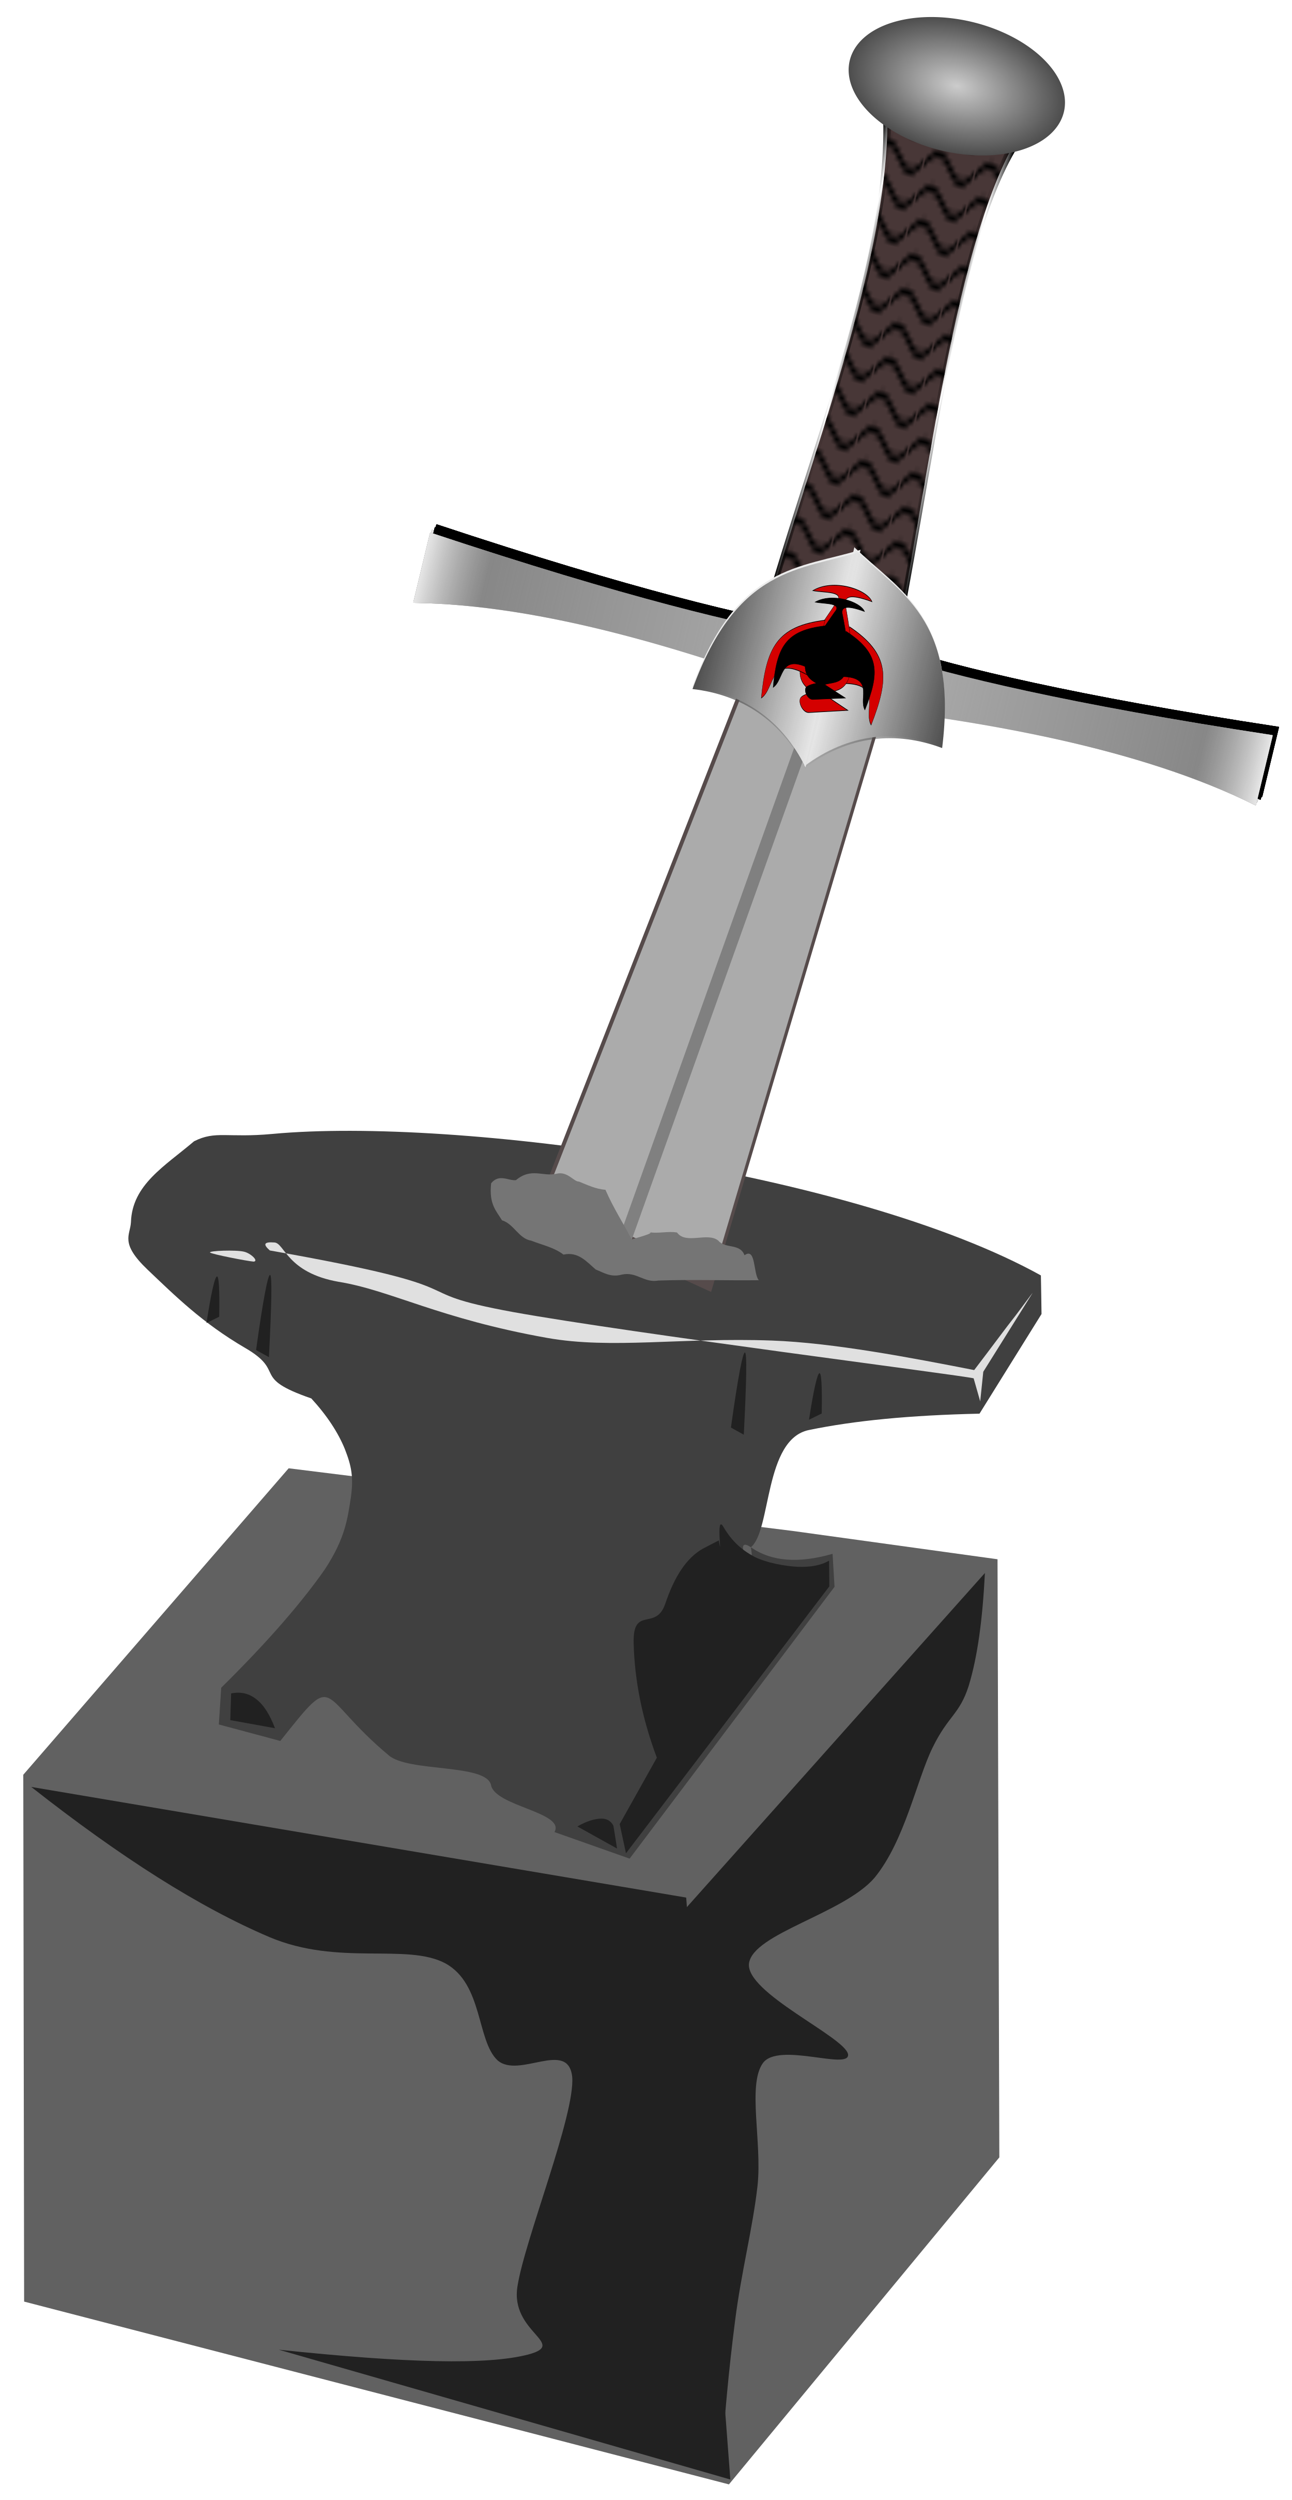 <?xml version="1.0" encoding="UTF-8" standalone="no"?>
<!-- Generator: Adobe Illustrator 10.0, SVG Export Plug-In . SVG Version: 3.0.0 Build 77)  -->

<svg
   xmlns:i="http://ns.adobe.com/AdobeIllustrator/10.0/"
   xmlns:dc="http://purl.org/dc/elements/1.1/"
   xmlns:cc="http://creativecommons.org/ns#"
   xmlns:rdf="http://www.w3.org/1999/02/22-rdf-syntax-ns#"
   xmlns:svg="http://www.w3.org/2000/svg"
   xmlns="http://www.w3.org/2000/svg"
   xmlns:xlink="http://www.w3.org/1999/xlink"
   xmlns:sodipodi="http://sodipodi.sourceforge.net/DTD/sodipodi-0.dtd"
   xmlns:inkscape="http://www.inkscape.org/namespaces/inkscape"
   i:rulerOrigin="0 0"
   i:viewOrigin="157 740"
   space="preserve"
   i:pageBounds="0 792 612 0"
   viewBox="0 0 333 644"
   enable-background="new 0 0 296.82 689.112"
   overflow="visible"
   version="1.1"
   id="svg4718"
   sodipodi:docname="swordinthestone-j4p4n.svg"
   width="333"
   height="644"
   style="overflow:visible"
   inkscape:version="0.92.1 r15371">
  <title
     id="title5251">sword in the stone</title>
  <defs
     id="defs4722">
    <inkscape:path-effect
       fuse_tolerance="0"
       vertical_pattern="false"
       prop_units="false"
       tang_offset="0"
       normal_offset="0"
       spacing="0"
       scale_y_rel="false"
       prop_scale="1"
       copytype="single_stretched"
       pattern="M 0,5 C 0,2.24 2.24,0 5,0 7.76,0 10,2.24 10,5 10,7.76 7.76,10 5,10 2.24,10 0,7.76 0,5 Z"
       is_visible="true"
       id="path-effect5509"
       effect="skeletal" />
    <linearGradient
       inkscape:collect="always"
       id="linearGradient4907">
      <stop
         style="stop-color:#000000;stop-opacity:0"
         offset="0"
         id="stop4909" />
      <stop
         style="stop-color:#ffffff;stop-opacity:1"
         offset="1"
         id="stop4911" />
    </linearGradient>
    <linearGradient
       inkscape:collect="always"
       id="linearGradient4847">
      <stop
         style="stop-color:#ececec;stop-opacity:1"
         offset="0"
         id="stop4849" />
      <stop
         style="stop-color:#4d4d4d;stop-opacity:0;"
         offset="1"
         id="stop4851" />
    </linearGradient>
    <linearGradient
       id="linearGradient4761"
       inkscape:collect="always">
      <stop
         id="stop4763"
         offset="0"
         style="stop-color:#e6e6e6;stop-opacity:1" />
      <stop
         id="stop4765"
         offset="1"
         style="stop-color:#b3b3b3;stop-opacity:1" />
    </linearGradient>
    <inkscape:path-effect
       fuse_tolerance="0"
       vertical_pattern="false"
       prop_units="false"
       tang_offset="0"
       normal_offset="0"
       spacing="0"
       scale_y_rel="false"
       prop_scale="1"
       copytype="single_stretched"
       pattern="m 677.931,90.852 c 0,-2.76 2.24,-5 5,-5 2.76,0 5,2.24 5,5 0,2.76 -2.24,5 -5,5 -2.76,0 -5,-2.24 -5,-5 z"
       is_visible="true"
       id="path-effect7298"
       effect="skeletal" />
    <inkscape:path-effect
       fuse_tolerance="0"
       vertical_pattern="false"
       prop_units="false"
       tang_offset="0"
       normal_offset="0"
       spacing="0"
       scale_y_rel="false"
       prop_scale="1"
       copytype="single_stretched"
       pattern="m 677.931,90.852 c 0,-2.76 2.24,-5 5,-5 2.76,0 5,2.24 5,5 0,2.76 -2.24,5 -5,5 -2.76,0 -5,-2.24 -5,-5 z"
       is_visible="true"
       id="path-effect7294"
       effect="skeletal" />
    <linearGradient
       id="linearGradient6378"
       inkscape:collect="always">
      <stop
         id="stop6380"
         offset="0"
         style="stop-color:#cccccc;stop-opacity:1" />
      <stop
         id="stop6382"
         offset="1"
         style="stop-color:#4d4d4d;stop-opacity:1" />
    </linearGradient>
    <pattern
       patternTransform="translate(-665.377,-55.46)"
       id="pattern6317"
       xlink:href="#Wavy"
       inkscape:collect="always" />
    <pattern
       inkscape:collect="always"
       patternUnits="userSpaceOnUse"
       width="30.066"
       height="5.181"
       id="Wavy"
       inkscape:stockid="Wavy"
       inkscape:isstock="true">
      <path
         style="fill:black;stroke:none;"
         d="M 7.597,0.061 C 5.079,-0.187 2.656,0.302 -0.01,1.788 L -0.01,3.061 C 2.773,1.431 5.173,1.052 7.472,1.280 C 9.770,1.508 11.969,2.361 14.253,3.218 C 18.820,4.931 23.804,6.676 30.066,3.061 L 30.062,1.788 C 23.622,5.497 19.246,3.770 14.691,2.061 C 12.413,1.207 10.115,0.311 7.597,0.061 z "
         id="path6194" />
    </pattern>
    <pattern
       patternTransform="matrix(7.971,0,0,12.895,-502.824,-196.088)"
       id="pattern6283"
       xlink:href="#Strips1_1"
       inkscape:collect="always" />
    <pattern
       inkscape:collect="always"
       patternUnits="userSpaceOnUse"
       width="2"
       height="1"
       patternTransform="translate(0,0) scale(10,10)"
       id="Strips1_1"
       inkscape:stockid="Stripes 1:1">
      <rect
         style="fill:black;stroke:none"
         x="0"
         y="-0.5"
         width="1"
         height="2"
         id="rect5566" />
    </pattern>
    <linearGradient
       id="linearGradient4768"
       inkscape:collect="always">
      <stop
         id="stop4770"
         offset="0"
         style="stop-color:#4d4d4d;stop-opacity:1;" />
      <stop
         id="stop4772"
         offset="1"
         style="stop-color:#4d4d4d;stop-opacity:0;" />
    </linearGradient>
    <linearGradient
       id="linearGradient4368"
       inkscape:collect="always">
      <stop
         id="stop4370"
         offset="0"
         style="stop-color:#e6e6e6;stop-opacity:1" />
      <stop
         id="stop4372"
         offset="1"
         style="stop-color:#cccccc;stop-opacity:0;" />
    </linearGradient>
    <linearGradient
       id="linearGradient4336"
       inkscape:collect="always">
      <stop
         id="stop4338"
         offset="0"
         style="stop-color:#808080;stop-opacity:1;" />
      <stop
         id="stop4340"
         offset="1"
         style="stop-color:#808080;stop-opacity:0;" />
    </linearGradient>
    <linearGradient
       gradientTransform="translate(-202.934,-10.897)"
       gradientUnits="userSpaceOnUse"
       y2="406.209"
       x2="87.448"
       y1="406.209"
       x1="-99.769"
       id="linearGradient4342"
       xlink:href="#linearGradient4336"
       inkscape:collect="always" />
    <linearGradient
       gradientTransform="translate(-256.567,-19.048)"
       gradientUnits="userSpaceOnUse"
       y2="414.36"
       x2="-18.445"
       y1="414.36"
       x1="-46.135"
       id="linearGradient4374"
       xlink:href="#linearGradient4368"
       inkscape:collect="always" />
    <linearGradient
       gradientTransform="translate(10.852,-3.736)"
       gradientUnits="userSpaceOnUse"
       y2="364.665"
       x2="56.541"
       y1="364.665"
       x1="0.259"
       id="linearGradient4774"
       xlink:href="#linearGradient4768"
       inkscape:collect="always" />
    <linearGradient
       gradientUnits="userSpaceOnUse"
       y2="364.665"
       x2="56.541"
       y1="364.665"
       x1="0.259"
       id="linearGradient4774-3"
       xlink:href="#linearGradient4768"
       inkscape:collect="always"
       gradientTransform="matrix(-1,0,0,1,120.366,-3.856)" />
    <radialGradient
       gradientUnits="userSpaceOnUse"
       gradientTransform="matrix(0.79,0,0,0.136,374.609,445.855)"
       r="46.343"
       fy="254.734"
       fx="74.248"
       cy="254.734"
       cx="74.248"
       id="radialGradient6384"
       xlink:href="#linearGradient6378"
       inkscape:collect="always" />
    <linearGradient
       gradientTransform="matrix(-0.259,0,0,1,-193.436,-39.396)"
       gradientUnits="userSpaceOnUse"
       y2="131.413"
       x2="-242.279"
       y1="132.183"
       x1="638.51"
       id="linearGradient4845-2-4-6"
       xlink:href="#linearGradient4907"
       inkscape:collect="always" />
    <linearGradient
       gradientTransform="matrix(-0.259,0,0,1,-193.436,-39.396)"
       gradientUnits="userSpaceOnUse"
       y2="85.606"
       x2="118.427"
       y1="85.606"
       x1="-120.174"
       id="linearGradient4845-0"
       xlink:href="#linearGradient4847"
       inkscape:collect="always" />
    <linearGradient
       gradientTransform="matrix(-0.259,0,0,1,-258.045,-138.372)"
       gradientUnits="userSpaceOnUse"
       y2="184.65"
       x2="-131.008"
       y1="184.65"
       x1="-369.609"
       id="linearGradient4767-3"
       xlink:href="#linearGradient4761"
       inkscape:collect="always" />
    <filter
       id="filter4990"
       style="color-interpolation-filters:sRGB"
       inkscape:menu-tooltip="Overlays two copies with different blur amounts and modifiable blend and composite"
       inkscape:menu="Blurs"
       inkscape:label="Blur Double">
      <feGaussianBlur
         id="feGaussianBlur4992"
         result="fbSourceGraphic"
         stdDeviation="5" />
      <feGaussianBlur
         id="feGaussianBlur4994"
         result="result1"
         in="SourceGraphic"
         stdDeviation="0.01" />
      <feComposite
         id="feComposite4996"
         result="result2"
         k3="0.5"
         k2="0.5"
         in="fbSourceGraphic"
         operator="arithmetic"
         in2="result1"
         k1="0"
         k4="0" />
      <feBlend
         id="feBlend4998"
         result="result3"
         mode="normal"
         in2="fbSourceGraphic" />
    </filter>
    <linearGradient
       inkscape:collect="always"
       xlink:href="#linearGradient4336"
       id="linearGradient4991"
       gradientUnits="userSpaceOnUse"
       gradientTransform="translate(-202.934,-10.897)"
       x1="-99.769"
       y1="406.209"
       x2="87.448"
       y2="406.209" />
    <linearGradient
       inkscape:collect="always"
       xlink:href="#linearGradient4368"
       id="linearGradient4993"
       gradientUnits="userSpaceOnUse"
       gradientTransform="translate(-256.567,-19.048)"
       x1="-46.135"
       y1="414.36"
       x2="-18.445"
       y2="414.36" />
    <linearGradient
       inkscape:collect="always"
       xlink:href="#linearGradient4336"
       id="linearGradient4995"
       gradientUnits="userSpaceOnUse"
       gradientTransform="translate(-202.934,-10.897)"
       x1="-99.769"
       y1="406.209"
       x2="87.448"
       y2="406.209" />
    <linearGradient
       inkscape:collect="always"
       xlink:href="#linearGradient4368"
       id="linearGradient4997"
       gradientUnits="userSpaceOnUse"
       gradientTransform="translate(-256.567,-19.048)"
       x1="-46.135"
       y1="414.36"
       x2="-18.445"
       y2="414.36" />
    <linearGradient
       inkscape:collect="always"
       xlink:href="#linearGradient4336"
       id="linearGradient4999"
       gradientUnits="userSpaceOnUse"
       gradientTransform="translate(-202.934,-10.897)"
       x1="-99.769"
       y1="406.209"
       x2="87.448"
       y2="406.209" />
    <linearGradient
       inkscape:collect="always"
       xlink:href="#linearGradient4368"
       id="linearGradient5001"
       gradientUnits="userSpaceOnUse"
       gradientTransform="translate(-256.567,-19.048)"
       x1="-46.135"
       y1="414.36"
       x2="-18.445"
       y2="414.36" />
  </defs>
  <sodipodi:namedview
     pagecolor="#ffffff"
     bordercolor="#666666"
     borderopacity="1"
     objecttolerance="10"
     gridtolerance="10"
     guidetolerance="10"
     inkscape:pageopacity="0"
     inkscape:pageshadow="2"
     inkscape:window-width="1366"
     inkscape:window-height="706"
     id="namedview4720"
     showgrid="false"
     inkscape:snap-global="false"
     showguides="true"
     inkscape:guide-bbox="true"
     fit-margin-top="0"
     fit-margin-left="0"
     fit-margin-right="0"
     fit-margin-bottom="0"
     inkscape:zoom="0.47376154"
     inkscape:cx="109.65596"
     inkscape:cy="243.67881"
     inkscape:window-x="-8"
     inkscape:window-y="-8"
     inkscape:window-maximized="1"
     inkscape:current-layer="svg4718" />
  <g
     id="g5249"
     transform="translate(-2.421,-49.108)">
    <g
       i:dimmedPercent="50"
       i:rgbTrio="#4F008000FFFF"
       i:layer="yes"
       id="Layer_1">
      <g
         id="g4713"
         style="clip-rule:evenodd;fill-rule:evenodd">
        <path
           id="path4603"
           i:knockout="Off"
           d="m 206.64,443.48 52.883,7.308 0.469,154.08 -69.695,84.24 -181.66,-47.09 -0.216,-135.72 68.4,-78.947 129.82,16.13 z"
           inkscape:connector-curvature="0"
           style="fill:#616161" />
        <path
           id="path4605"
           i:knockout="Off"
           d="m 256.28,454.32 -78.012,87.408 9.9,144.86 c 0.9,-14.147 2.088,-27.071 3.709,-39.6 1.584,-12.564 4.535,-23.724 5.795,-34.848 1.188,-11.232 -2.627,-25.813 1.332,-31.5 3.924,-5.652 22.465,1.907 21.996,-2.305 -0.684,-4.464 -26.641,-15.912 -25.523,-23.508 1.188,-7.668 24.264,-12.708 32.291,-21.924 7.848,-9.504 10.908,-25.236 15.012,-33.588 4.068,-8.316 6.949,-8.496 9.324,-15.948 2.3,-7.59 3.56,-17.13 4.17,-29.05 z"
           inkscape:connector-curvature="0"
           style="fill:#212121" />
        <path
           id="path4607"
           i:knockout="Off"
           d="m 179.28,537.95 11.377,149.9 -116.39,-33.44 c 32.868,3.456 53.856,3.996 64.368,1.224 10.224,-2.771 -4.788,-5.651 -2.844,-17.531 1.872,-12.061 14.903,-44.208 14.112,-53.965 -1.044,-9.756 -13.716,0.576 -19.26,-4.283 -5.4,-5.112 -3.708,-19.584 -13.392,-24.948 -10.044,-5.364 -27.504,0.792 -45.432,-6.804 -18,-7.669 -38.124,-20.412 -61.344,-38.664 56.26,9.49 112.53,18.99 168.8,28.5 z"
           inkscape:connector-curvature="0"
           style="fill:#212121" />
        <path
           sodipodi:nodetypes="cscccccccccccccccccccccccc"
           style="fill:#404040"
           inkscape:connector-curvature="0"
           id="path4609"
           i:knockout="Off"
           d="M 270.72,377.68 C 222.568,350.963 120.177,336.8 72.659,341.217 c -11.683,1.086 -14.653,-0.927 -20.222,1.896 -7.555,6.422 -15.943,11.17 -16.265,20.831 -0.18,3.42 -2.944,5.337 4.256,12.213 7.164,6.804 14.148,13.752 25.128,20.16 10.872,6.3 1.261,7.567 17.101,13.04 4.032,4.392 6.912,8.783 8.64,13.031 1.692,4.32 2.304,7.2 1.548,12.528 -0.828,5.148 -1.332,10.368 -6.768,18.576 -5.724,8.172 -14.328,18.252 -26.64,30.384 l -0.612,9.468 15.84,4.248 c 14.887,-18.659 9.173,-11.949 27.929,3.689 5.04,4.428 25.236,2.086 26.388,7.702 1.044,5.436 19.195,7.005 16.351,12.081 l 19.367,6.84 52.813,-70.021 -0.504,-8.496 c -8.928,2.557 -15.805,1.944 -21.061,-1.691 -5.328,-3.672 1.656,9.864 0,0 5.328,-4.319 3.349,-27.828 14.976,-30.204 11.664,-2.412 25.992,-3.816 43.957,-4.212 l 15.982,-25.668 c -0.05,-3.32 -0.09,-6.63 -0.16,-9.94 z" />
        <path
           sodipodi:nodetypes="cccccccccscccc"
           style="fill:#e0e0e0"
           inkscape:connector-curvature="0"
           id="path4619"
           i:knockout="Off"
           d="m 268.56,382.18 -12.709,20.305 -0.791,7.632 -1.693,-5.94 c -3.023,-0.792 -88.314,-11.593 -118.662,-17.065 -30.672,-5.616 -4.746,-5.615 -62.741,-15.875 -1.8,-1.584 -1.548,-2.269 1.188,-2.053 2.628,0.145 3.213,7.787 16.533,10.127 13.428,2.16 25.82,9.485 53.757,14.454 16.613,2.962 34.674,-0.163 57.969,0.683 15.775,0.573 35.907,4.435 52.098,7.604 4.68,-6.12 8.064,-10.764 10.691,-14.076 2.51,-3.31 3.92,-5.29 4.35,-5.79 z" />
        <path
           id="path4623"
           i:knockout="Off"
           d="m 67.788,374.11 c -1.548,-0.108 -10.8,-1.908 -11.232,-2.34 -0.396,-0.469 6.732,-0.721 8.748,-0.217 1.764,0.4 3.888,2.45 2.484,2.56 z"
           inkscape:connector-curvature="0"
           style="fill:#e0e0e0" />
        <path
           sodipodi:nodetypes="cccccccccccccc"
           style="fill:#212121"
           inkscape:connector-curvature="0"
           id="path4625"
           i:knockout="Off"
           d="m 183.575,448.055 c -4.178,2.376 -7.273,7.056 -9.686,14.184 -2.447,7.2 -8.402,0.357 -8.15,10.185 0.252,9.685 2.195,19.368 5.977,29.484 l -9.576,17.1 1.619,7.524 52.416,-68.76 -0.072,-6.624 c -2.195,1.26 -4.824,1.691 -8.027,1.584 -3.24,-0.145 -8.1,-1.008 -11.232,-2.592 -3.275,-1.765 -5.795,-3.996 -7.955,-7.668 -2.125,-3.744 -0.166,9.507 -1.209,3.459 -1.38,0.7 -2.75,1.42 -4.12,2.14 z" />
        <path
           id="path4631"
           i:knockout="Off"
           d="m 61.992,485.35 c 2.484,-0.505 4.608,0 6.516,1.512 1.908,1.476 3.456,3.96 4.788,7.452 l -11.52,-2.088 c 0.072,-2.26 0.144,-4.56 0.216,-6.87 z"
           inkscape:connector-curvature="0"
           style="fill:#212121" />
        <path
           id="path4633"
           i:knockout="Off"
           d="m 160.52,519.44 c -0.646,-1.296 -1.799,-1.908 -3.311,-1.836 -1.584,0.071 -3.529,0.611 -5.977,2.016 l 10.225,5.688 c -0.29,-1.94 -0.61,-3.89 -0.94,-5.87 z"
           inkscape:connector-curvature="0"
           style="fill:#212121" />
        <path
           style="fill:#212121"
           inkscape:connector-curvature="0"
           id="path4635"
           i:knockout="Off"
           d="m 71.732,398.72 c 0.72,-13.932 0.828,-20.844 0.324,-21.168 -0.54,-0.323 -1.8,6.12 -3.636,19.332 1.08,0.61 2.196,1.22 3.312,1.84 z" />
        <path
           style="fill:#212121"
           inkscape:connector-curvature="0"
           id="path4637"
           i:knockout="Off"
           d="m 58.916,388.31 c 0.144,-7.2 -0.108,-10.656 -0.612,-10.368 -0.54,0.252 -1.476,4.248 -2.664,11.987 1.08,-0.54 2.16,-1.08 3.276,-1.62 z" />
        <path
           d="m 214.208,413.233 c 0.144,-7.2 -0.108,-10.656 -0.612,-10.368 -0.54,0.252 -1.476,4.248 -2.664,11.987 1.08,-0.54 2.16,-1.08 3.276,-1.62 z"
           i:knockout="Off"
           id="path5003"
           inkscape:connector-curvature="0"
           style="fill:#212121" />
        <path
           style="fill:#212121"
           inkscape:connector-curvature="0"
           d="m 194.124,418.697 c 0.72,-13.932 0.828,-20.844 0.324,-21.168 -0.54,-0.323 -1.8,6.12 -3.636,19.332 1.08,0.61 2.196,1.22 3.312,1.84 z"
           i:knockout="Off"
           id="path5005" />
      </g>
    </g>
    <g
       transform="matrix(1.067,0,0,1.067,810.572,-48.749)"
       inkscape:label="Layer 1"
       id="layer1">
      <g
         id="g4302"
         transform="matrix(0.726,0,0,2.531,45.121,-237.608)">
        <g
           id="g5569"
           transform="matrix(0.872,0.141,-1.709,0.872,570.554,-20.566)">
          <g
             transform="translate(-8.262)"
             id="g5425"
             style="stroke:#404040;stroke-width:2.569;stroke-linecap:round;stroke-linejoin:bevel;stroke-miterlimit:4;stroke-dasharray:none;stroke-opacity:1">
            <g
               id="g5000"
               transform="matrix(0.472,0,0,0.79,539.507,237.872)"
               style="stroke:#404040;stroke-width:4.21;stroke-linecap:round;stroke-linejoin:bevel;stroke-miterlimit:4;stroke-dasharray:none;stroke-opacity:1" />
          </g>
          <g
             transform="matrix(-0.962,0.079,-0.955,-0.962,-37.561,757.886)"
             id="g5162">
            <path
               transform="matrix(0.472,0,5.6509648e-8,0.79,531.245,237.872)"
               style="fill:#ababab;fill-opacity:1;stroke:#564b4b;stroke-width:2.153;stroke-linecap:butt;stroke-linejoin:miter;stroke-miterlimit:4;stroke-dasharray:none;stroke-opacity:1"
               d="m -263.382,230.828 22.411,-70.778 130.563,4.395 -55.932,68.794 z"
               id="path5098"
               inkscape:connector-curvature="0" />
            <path
               transform="matrix(0.472,0,5.6509648e-8,0.79,531.245,237.872)"
               style="fill:none;stroke:#808080;stroke-width:7.478;stroke-linecap:round;stroke-linejoin:bevel;stroke-miterlimit:4;stroke-dasharray:none;stroke-opacity:1"
               d="m -173.924,162.078 -41.745,65.57"
               id="path5100"
               inkscape:connector-curvature="0" />
            <path
               style="opacity:1;fill:#ffffff;fill-opacity:1;stroke:none;stroke-width:0.368;stroke-linejoin:round;stroke-miterlimit:4;stroke-dasharray:none;stroke-opacity:1"
               id="path6376-4"
               sodipodi:type="arc"
               sodipodi:cx="433.22995"
               sodipodi:cy="480.47614"
               sodipodi:rx="36.589096"
               sodipodi:ry="6.2984676"
               sodipodi:start="0"
               sodipodi:end="6.279171"
               sodipodi:open="true"
               d="m 469.819,480.476 a 36.589,6.298 0 0 1 -36.552,6.298 36.589,6.298 0 0 1 -36.626,-6.286 36.589,6.298 0 0 1 36.479,-6.311 36.589,6.298 0 0 1 36.699,6.273"
               transform="matrix(1,3.8202202e-4,-0.005,1,0,0)" />
            <g
               id="g4676"
               transform="matrix(0.79,3.0161747e-4,-0.004,0.79,476.196,109.389)">
              <g
                 transform="translate(34.727,-22.273)"
                 style="fill:#000000"
                 id="g4580">
                <g
                   style="fill:#000000"
                   id="g4395-9"
                   transform="translate(18.135,26.52)">
                  <path
                     sodipodi:nodetypes="sssssssss"
                     inkscape:connector-curvature="0"
                     id="rect4310-2"
                     d="m -302.547,390.943 c 53.081,3.428 117.645,2.315 182.004,0 0.086,-0.003 0.156,0.069 0.156,0.156 v 8.406 c 0,0.086 -0.242,0.154 -0.156,0.156 18.556,0.35 -7.908,-4.249 -182.004,0 -0.086,0.002 -0.156,-0.069 -0.156,-0.156 v -8.406 c 0,-0.086 0.071,-0.161 0.156,-0.156 z"
                     style="opacity:1;fill:#000000;fill-opacity:1;stroke:none;stroke-width:0.368;stroke-linejoin:round;stroke-miterlimit:4;stroke-dasharray:none;stroke-opacity:1" />
                  <path
                     sodipodi:nodetypes="sssssssss"
                     inkscape:connector-curvature="0"
                     id="rect4310-8-3"
                     d="m -302.547,390.943 c 53.081,3.428 117.645,2.315 182.004,0 0.086,-0.003 0.156,0.069 0.156,0.156 v 8.406 c 0,0.086 -0.242,0.154 -0.156,0.156 18.556,0.35 -7.908,-4.249 -182.004,0 -0.086,0.002 -0.156,-0.069 -0.156,-0.156 v -8.406 c 0,-0.086 0.071,-0.161 0.156,-0.156 z"
                     style="opacity:1;fill:#000000;fill-opacity:1;stroke:none;stroke-width:0.368;stroke-linejoin:round;stroke-miterlimit:4;stroke-dasharray:none;stroke-opacity:1" />
                  <path
                     sodipodi:nodetypes="sssssssss"
                     inkscape:connector-curvature="0"
                     id="rect4310-8-7-27"
                     d="m -302.547,390.943 c 53.081,3.428 117.645,2.315 182.004,0 0.086,-0.003 0.156,0.069 0.156,0.156 v 8.406 c 0,0.086 -0.242,0.154 -0.156,0.156 18.556,0.35 -7.908,-4.249 -182.004,0 -0.086,0.002 -0.156,-0.069 -0.156,-0.156 v -8.406 c 0,-0.086 0.071,-0.161 0.156,-0.156 z"
                     style="opacity:1;fill:#000000;fill-opacity:1;stroke:none;stroke-width:0.368;stroke-linejoin:round;stroke-miterlimit:4;stroke-dasharray:none;stroke-opacity:1" />
                </g>
                <g
                   style="fill:#000000"
                   transform="matrix(-1,0,0,1,-222.707,26.52)"
                   id="g4395-5-8">
                  <path
                     sodipodi:nodetypes="sssssssss"
                     inkscape:connector-curvature="0"
                     id="rect4310-6-5"
                     d="m -302.547,390.943 c 53.081,3.428 117.645,2.315 182.004,0 0.086,-0.003 0.156,0.069 0.156,0.156 v 8.406 c 0,0.086 -0.242,0.154 -0.156,0.156 18.556,0.35 -7.908,-4.249 -182.004,0 -0.086,0.002 -0.156,-0.069 -0.156,-0.156 v -8.406 c 0,-0.086 0.071,-0.161 0.156,-0.156 z"
                     style="opacity:1;fill:#000000;fill-opacity:1;stroke:none;stroke-width:0.368;stroke-linejoin:round;stroke-miterlimit:4;stroke-dasharray:none;stroke-opacity:1" />
                  <path
                     sodipodi:nodetypes="sssssssss"
                     inkscape:connector-curvature="0"
                     id="rect4310-8-76-8"
                     d="m -302.547,390.943 c 53.081,3.428 117.645,2.315 182.004,0 0.086,-0.003 0.156,0.069 0.156,0.156 v 8.406 c 0,0.086 -0.242,0.154 -0.156,0.156 18.556,0.35 -7.908,-4.249 -182.004,0 -0.086,0.002 -0.156,-0.069 -0.156,-0.156 v -8.406 c 0,-0.086 0.071,-0.161 0.156,-0.156 z"
                     style="opacity:1;fill:#000000;fill-opacity:1;stroke:none;stroke-width:0.368;stroke-linejoin:round;stroke-miterlimit:4;stroke-dasharray:none;stroke-opacity:1" />
                  <path
                     sodipodi:nodetypes="sssssssss"
                     inkscape:connector-curvature="0"
                     id="rect4310-8-7-2-1"
                     d="m -302.547,390.943 c 53.081,3.428 117.645,2.315 182.004,0 0.086,-0.003 0.156,0.069 0.156,0.156 v 8.406 c 0,0.086 -0.242,0.154 -0.156,0.156 18.556,0.35 -7.908,-4.249 -182.004,0 -0.086,0.002 -0.156,-0.069 -0.156,-0.156 v -8.406 c 0,-0.086 0.071,-0.161 0.156,-0.156 z"
                     style="opacity:1;fill:#000000;fill-opacity:1;stroke:none;stroke-width:0.368;stroke-linejoin:round;stroke-miterlimit:4;stroke-dasharray:none;stroke-opacity:1" />
                </g>
              </g>
              <g
                 transform="translate(54.26,3.736)"
                 id="g4444">
                <g
                   id="g4395"
                   transform="translate(0,-0.255)">
                  <path
                     sodipodi:nodetypes="sssssssss"
                     inkscape:connector-curvature="0"
                     id="rect4310"
                     d="m -302.547,390.943 c 53.081,3.428 117.645,2.315 182.004,0 0.086,-0.003 0.156,0.069 0.156,0.156 v 8.406 c 0,0.086 -0.242,0.154 -0.156,0.156 18.556,0.35 -7.908,-4.249 -182.004,0 -0.086,0.002 -0.156,-0.069 -0.156,-0.156 v -8.406 c 0,-0.086 0.071,-0.161 0.156,-0.156 z"
                     style="opacity:1;fill:#b3b3b3;fill-opacity:1;stroke:none;stroke-width:0.368;stroke-linejoin:round;stroke-miterlimit:4;stroke-dasharray:none;stroke-opacity:1" />
                  <path
                     sodipodi:nodetypes="sssssssss"
                     inkscape:connector-curvature="0"
                     id="rect4310-8"
                     d="m -302.547,390.943 c 53.081,3.428 117.645,2.315 182.004,0 0.086,-0.003 0.156,0.069 0.156,0.156 v 8.406 c 0,0.086 -0.242,0.154 -0.156,0.156 18.556,0.35 -7.908,-4.249 -182.004,0 -0.086,0.002 -0.156,-0.069 -0.156,-0.156 v -8.406 c 0,-0.086 0.071,-0.161 0.156,-0.156 z"
                     style="opacity:1;fill:url(#linearGradient4991);fill-opacity:1;stroke:none;stroke-width:0.368;stroke-linejoin:round;stroke-miterlimit:4;stroke-dasharray:none;stroke-opacity:1" />
                  <path
                     sodipodi:nodetypes="sssssssss"
                     inkscape:connector-curvature="0"
                     id="rect4310-8-7"
                     d="m -302.547,390.943 c 53.081,3.428 117.645,2.315 182.004,0 0.086,-0.003 0.156,0.069 0.156,0.156 v 8.406 c 0,0.086 -0.242,0.154 -0.156,0.156 18.556,0.35 -7.908,-4.249 -182.004,0 -0.086,0.002 -0.156,-0.069 -0.156,-0.156 v -8.406 c 0,-0.086 0.071,-0.161 0.156,-0.156 z"
                     style="opacity:1;fill:url(#linearGradient4993);fill-opacity:1;stroke:none;stroke-width:0.368;stroke-linejoin:round;stroke-miterlimit:4;stroke-dasharray:none;stroke-opacity:1" />
                </g>
                <g
                   transform="matrix(-1,0,0,1,-240.842,-0.255)"
                   id="g4395-5">
                  <path
                     sodipodi:nodetypes="sssssssss"
                     inkscape:connector-curvature="0"
                     id="rect4310-6"
                     d="m -302.547,390.943 c 53.081,3.428 117.645,2.315 182.004,0 0.086,-0.003 0.156,0.069 0.156,0.156 v 8.406 c 0,0.086 -0.242,0.154 -0.156,0.156 18.556,0.35 -7.908,-4.249 -182.004,0 -0.086,0.002 -0.156,-0.069 -0.156,-0.156 v -8.406 c 0,-0.086 0.071,-0.161 0.156,-0.156 z"
                     style="opacity:1;fill:#b3b3b3;fill-opacity:1;stroke:none;stroke-width:0.368;stroke-linejoin:round;stroke-miterlimit:4;stroke-dasharray:none;stroke-opacity:1" />
                  <path
                     sodipodi:nodetypes="sssssssss"
                     inkscape:connector-curvature="0"
                     id="rect4310-8-76"
                     d="m -302.547,390.943 c 53.081,3.428 117.645,2.315 182.004,0 0.086,-0.003 0.156,0.069 0.156,0.156 v 8.406 c 0,0.086 -0.242,0.154 -0.156,0.156 18.556,0.35 -7.908,-4.249 -182.004,0 -0.086,0.002 -0.156,-0.069 -0.156,-0.156 v -8.406 c 0,-0.086 0.071,-0.161 0.156,-0.156 z"
                     style="opacity:1;fill:url(#linearGradient4995);fill-opacity:1;stroke:none;stroke-width:0.368;stroke-linejoin:round;stroke-miterlimit:4;stroke-dasharray:none;stroke-opacity:1" />
                  <path
                     sodipodi:nodetypes="sssssssss"
                     inkscape:connector-curvature="0"
                     id="rect4310-8-7-2"
                     d="m -302.547,390.943 c 53.081,3.428 117.645,2.315 182.004,0 0.086,-0.003 0.156,0.069 0.156,0.156 v 8.406 c 0,0.086 -0.242,0.154 -0.156,0.156 18.556,0.35 -7.908,-4.249 -182.004,0 -0.086,0.002 -0.156,-0.069 -0.156,-0.156 v -8.406 c 0,-0.086 0.071,-0.161 0.156,-0.156 z"
                     style="opacity:1;fill:url(#linearGradient4997);fill-opacity:1;stroke:none;stroke-width:0.368;stroke-linejoin:round;stroke-miterlimit:4;stroke-dasharray:none;stroke-opacity:1" />
                </g>
              </g>
            </g>
            <g
               id="g4580-6"
               style="fill:#000000"
               transform="matrix(0.79,3.0161747e-4,-0.004,0.79,504.002,91.512)">
              <g
                 transform="translate(18.135,26.52)"
                 id="g4395-9-8"
                 style="fill:#000000">
                <path
                   style="opacity:1;fill:#000000;fill-opacity:1;stroke:none;stroke-width:0.368;stroke-linejoin:round;stroke-miterlimit:4;stroke-dasharray:none;stroke-opacity:1"
                   d="m -302.547,390.943 c 53.081,3.428 117.645,2.315 182.004,0 0.086,-0.003 0.156,0.069 0.156,0.156 v 8.406 c 0,0.086 -0.242,0.154 -0.156,0.156 18.556,0.35 -7.908,-4.249 -182.004,0 -0.086,0.002 -0.156,-0.069 -0.156,-0.156 v -8.406 c 0,-0.086 0.071,-0.161 0.156,-0.156 z"
                   id="rect4310-2-2"
                   inkscape:connector-curvature="0"
                   sodipodi:nodetypes="sssssssss" />
                <path
                   style="opacity:1;fill:#000000;fill-opacity:1;stroke:none;stroke-width:0.368;stroke-linejoin:round;stroke-miterlimit:4;stroke-dasharray:none;stroke-opacity:1"
                   d="m -302.547,390.943 c 53.081,3.428 117.645,2.315 182.004,0 0.086,-0.003 0.156,0.069 0.156,0.156 v 8.406 c 0,0.086 -0.242,0.154 -0.156,0.156 18.556,0.35 -7.908,-4.249 -182.004,0 -0.086,0.002 -0.156,-0.069 -0.156,-0.156 v -8.406 c 0,-0.086 0.071,-0.161 0.156,-0.156 z"
                   id="rect4310-8-3-0"
                   inkscape:connector-curvature="0"
                   sodipodi:nodetypes="sssssssss" />
                <path
                   style="opacity:1;fill:#000000;fill-opacity:1;stroke:none;stroke-width:0.368;stroke-linejoin:round;stroke-miterlimit:4;stroke-dasharray:none;stroke-opacity:1"
                   d="m -302.547,390.943 c 53.081,3.428 117.645,2.315 182.004,0 0.086,-0.003 0.156,0.069 0.156,0.156 v 8.406 c 0,0.086 -0.242,0.154 -0.156,0.156 18.556,0.35 -7.908,-4.249 -182.004,0 -0.086,0.002 -0.156,-0.069 -0.156,-0.156 v -8.406 c 0,-0.086 0.071,-0.161 0.156,-0.156 z"
                   id="rect4310-8-7-27-5"
                   inkscape:connector-curvature="0"
                   sodipodi:nodetypes="sssssssss" />
              </g>
              <g
                 id="g4395-5-8-2"
                 transform="matrix(-1,0,0,1,-222.707,26.52)"
                 style="fill:#000000">
                <path
                   style="opacity:1;fill:#000000;fill-opacity:1;stroke:none;stroke-width:0.368;stroke-linejoin:round;stroke-miterlimit:4;stroke-dasharray:none;stroke-opacity:1"
                   d="m -302.547,390.943 c 53.081,3.428 117.645,2.315 182.004,0 0.086,-0.003 0.156,0.069 0.156,0.156 v 8.406 c 0,0.086 -0.242,0.154 -0.156,0.156 18.556,0.35 -7.908,-4.249 -182.004,0 -0.086,0.002 -0.156,-0.069 -0.156,-0.156 v -8.406 c 0,-0.086 0.071,-0.161 0.156,-0.156 z"
                   id="rect4310-6-5-5"
                   inkscape:connector-curvature="0"
                   sodipodi:nodetypes="sssssssss" />
                <path
                   style="opacity:1;fill:#000000;fill-opacity:1;stroke:none;stroke-width:0.368;stroke-linejoin:round;stroke-miterlimit:4;stroke-dasharray:none;stroke-opacity:1"
                   d="m -302.547,390.943 c 53.081,3.428 117.645,2.315 182.004,0 0.086,-0.003 0.156,0.069 0.156,0.156 v 8.406 c 0,0.086 -0.242,0.154 -0.156,0.156 18.556,0.35 -7.908,-4.249 -182.004,0 -0.086,0.002 -0.156,-0.069 -0.156,-0.156 v -8.406 c 0,-0.086 0.071,-0.161 0.156,-0.156 z"
                   id="rect4310-8-76-8-4"
                   inkscape:connector-curvature="0"
                   sodipodi:nodetypes="sssssssss" />
                <path
                   style="opacity:1;fill:#000000;fill-opacity:1;stroke:none;stroke-width:0.368;stroke-linejoin:round;stroke-miterlimit:4;stroke-dasharray:none;stroke-opacity:1"
                   d="m -302.547,390.943 c 53.081,3.428 117.645,2.315 182.004,0 0.086,-0.003 0.156,0.069 0.156,0.156 v 8.406 c 0,0.086 -0.242,0.154 -0.156,0.156 18.556,0.35 -7.908,-4.249 -182.004,0 -0.086,0.002 -0.156,-0.069 -0.156,-0.156 v -8.406 c 0,-0.086 0.071,-0.161 0.156,-0.156 z"
                   id="rect4310-8-7-2-1-6"
                   inkscape:connector-curvature="0"
                   sodipodi:nodetypes="sssssssss" />
              </g>
            </g>
            <g
               id="g4444-7"
               transform="matrix(0.79,3.0161747e-4,-0.004,0.79,519.329,112.053)">
              <g
                 transform="translate(0,-0.255)"
                 id="g4395-0">
                <path
                   style="opacity:1;fill:#b3b3b3;fill-opacity:1;stroke:none;stroke-width:0.368;stroke-linejoin:round;stroke-miterlimit:4;stroke-dasharray:none;stroke-opacity:1"
                   d="m -302.547,390.943 c 53.081,3.428 117.645,2.315 182.004,0 0.086,-0.003 0.156,0.069 0.156,0.156 v 8.406 c 0,0.086 -0.242,0.154 -0.156,0.156 18.556,0.35 -7.908,-4.249 -182.004,0 -0.086,0.002 -0.156,-0.069 -0.156,-0.156 v -8.406 c 0,-0.086 0.071,-0.161 0.156,-0.156 z"
                   id="rect4310-3"
                   inkscape:connector-curvature="0"
                   sodipodi:nodetypes="sssssssss" />
                <path
                   style="opacity:1;fill:url(#linearGradient4999);fill-opacity:1;stroke:none;stroke-width:0.368;stroke-linejoin:round;stroke-miterlimit:4;stroke-dasharray:none;stroke-opacity:1"
                   d="m -302.547,390.943 c 53.081,3.428 117.645,2.315 182.004,0 0.086,-0.003 0.156,0.069 0.156,0.156 v 8.406 c 0,0.086 -0.242,0.154 -0.156,0.156 18.556,0.35 -7.908,-4.249 -182.004,0 -0.086,0.002 -0.156,-0.069 -0.156,-0.156 v -8.406 c 0,-0.086 0.071,-0.161 0.156,-0.156 z"
                   id="rect4310-8-9"
                   inkscape:connector-curvature="0"
                   sodipodi:nodetypes="sssssssss" />
                <path
                   style="opacity:1;fill:url(#linearGradient5001);fill-opacity:1;stroke:none;stroke-width:0.368;stroke-linejoin:round;stroke-miterlimit:4;stroke-dasharray:none;stroke-opacity:1"
                   d="m -302.547,390.943 c 53.081,3.428 117.645,2.315 182.004,0 0.086,-0.003 0.156,0.069 0.156,0.156 v 8.406 c 0,0.086 -0.242,0.154 -0.156,0.156 18.556,0.35 -7.908,-4.249 -182.004,0 -0.086,0.002 -0.156,-0.069 -0.156,-0.156 v -8.406 c 0,-0.086 0.071,-0.161 0.156,-0.156 z"
                   id="rect4310-8-7-8"
                   inkscape:connector-curvature="0"
                   sodipodi:nodetypes="sssssssss" />
              </g>
              <g
                 id="g4395-5-0"
                 transform="matrix(-1,0,0,1,-240.842,-0.255)">
                <path
                   style="opacity:1;fill:#b3b3b3;fill-opacity:1;stroke:none;stroke-width:0.368;stroke-linejoin:round;stroke-miterlimit:4;stroke-dasharray:none;stroke-opacity:1"
                   d="m -302.547,390.943 c 53.081,3.428 117.645,2.315 182.004,0 0.086,-0.003 0.156,0.069 0.156,0.156 v 8.406 c 0,0.086 -0.242,0.154 -0.156,0.156 18.556,0.35 -7.908,-4.249 -182.004,0 -0.086,0.002 -0.156,-0.069 -0.156,-0.156 v -8.406 c 0,-0.086 0.071,-0.161 0.156,-0.156 z"
                   id="rect4310-6-0"
                   inkscape:connector-curvature="0"
                   sodipodi:nodetypes="sssssssss" />
                <path
                   style="opacity:1;fill:url(#linearGradient4342);fill-opacity:1;stroke:none;stroke-width:0.368;stroke-linejoin:round;stroke-miterlimit:4;stroke-dasharray:none;stroke-opacity:1"
                   d="m -302.547,390.943 c 53.081,3.428 117.645,2.315 182.004,0 0.086,-0.003 0.156,0.069 0.156,0.156 v 8.406 c 0,0.086 -0.242,0.154 -0.156,0.156 18.556,0.35 -7.908,-4.249 -182.004,0 -0.086,0.002 -0.156,-0.069 -0.156,-0.156 v -8.406 c 0,-0.086 0.071,-0.161 0.156,-0.156 z"
                   id="rect4310-8-76-2"
                   inkscape:connector-curvature="0"
                   sodipodi:nodetypes="sssssssss" />
                <path
                   style="opacity:1;fill:url(#linearGradient4374);fill-opacity:1;stroke:none;stroke-width:0.368;stroke-linejoin:round;stroke-miterlimit:4;stroke-dasharray:none;stroke-opacity:1"
                   d="m -302.547,390.943 c 53.081,3.428 117.645,2.315 182.004,0 0.086,-0.003 0.156,0.069 0.156,0.156 v 8.406 c 0,0.086 -0.242,0.154 -0.156,0.156 18.556,0.35 -7.908,-4.249 -182.004,0 -0.086,0.002 -0.156,-0.069 -0.156,-0.156 v -8.406 c 0,-0.086 0.071,-0.161 0.156,-0.156 z"
                   id="rect4310-8-7-2-19"
                   inkscape:connector-curvature="0"
                   sodipodi:nodetypes="sssssssss" />
              </g>
            </g>
            <g
               id="g6319"
               transform="matrix(0.559,2.1364206e-4,-0.003,0.562,704.911,286.842)">
              <path
                 sodipodi:nodetypes="sssssssss"
                 inkscape:connector-curvature="0"
                 id="rect4845"
                 d="m -531.541,237.471 h 81.215 c 0.027,0 0.049,0.035 0.049,0.079 -0.328,34.156 -27.344,74.981 0,102.221 0.04,0.04 -0.022,0.079 -0.049,0.079 h -81.215 c -0.027,0 -0.094,-0.041 -0.049,-0.079 25.515,-22.231 0,-68.148 0,-102.221 0,-0.044 0.022,-0.079 0.049,-0.079 z"
                 style="opacity:1;fill:#483737;fill-opacity:1;stroke:url(#pattern6283);stroke-width:0.373;stroke-linejoin:round;stroke-miterlimit:4;stroke-dasharray:none;stroke-opacity:1" />
              <path
                 sodipodi:nodetypes="sssssssss"
                 inkscape:connector-curvature="0"
                 id="rect4845-0"
                 d="m -531.541,237.658 h 81.215 c 0.027,0 0.049,0.035 0.049,0.079 -0.328,34.156 -27.344,74.981 0,102.221 0.04,0.04 -0.022,0.079 -0.049,0.079 h -81.215 c -0.027,0 -0.094,-0.041 -0.049,-0.079 25.515,-22.231 0,-68.148 0,-102.221 0,-0.044 0.022,-0.079 0.049,-0.079 z"
                 style="opacity:1;fill:url(#pattern6317);fill-opacity:1;stroke:none;stroke-width:0.373;stroke-linejoin:round;stroke-miterlimit:4;stroke-dasharray:none;stroke-opacity:1" />
            </g>
            <g
               id="g4839"
               transform="matrix(0.79,3.0161747e-4,-0.004,0.79,376.667,139.587)">
              <path
                 sodipodi:nodetypes="cccc"
                 inkscape:connector-curvature="0"
                 id="path4766-9-0"
                 d="m 65.609,347.516 c 14.632,5.078 33.847,6.955 54.26,6.227 -6.216,15.727 -32.614,16.979 -55.346,20.86 z"
                 style="fill:#ececec;fill-opacity:1;fill-rule:evenodd;stroke:none;stroke-width:0.738px;stroke-linecap:butt;stroke-linejoin:miter;stroke-opacity:1" />
              <path
                 sodipodi:nodetypes="cccc"
                 inkscape:connector-curvature="0"
                 id="path4766-7"
                 d="m 66.234,347.637 c -14.632,5.078 -33.847,6.955 -54.26,6.227 6.216,15.727 32.614,16.979 55.346,20.86 z"
                 style="fill:#ececec;fill-opacity:1;fill-rule:evenodd;stroke:none;stroke-width:0.738px;stroke-linecap:butt;stroke-linejoin:miter;stroke-opacity:1" />
              <path
                 sodipodi:nodetypes="cccc"
                 inkscape:connector-curvature="0"
                 id="path4766"
                 d="m 65.921,347.421 c -14.632,5.078 -33.847,6.955 -54.26,6.227 6.216,15.727 32.614,16.979 55.346,20.86 z"
                 style="fill:url(#linearGradient4774);fill-opacity:1;fill-rule:evenodd;stroke:none;stroke-width:0.738px;stroke-linecap:butt;stroke-linejoin:miter;stroke-opacity:1" />
              <path
                 sodipodi:nodetypes="cccc"
                 inkscape:connector-curvature="0"
                 id="path4766-9"
                 d="m 65.297,347.301 c 14.632,5.078 33.847,6.955 54.26,6.227 -6.216,15.727 -32.614,16.979 -55.346,20.86 z"
                 style="fill:url(#linearGradient4774-3);fill-opacity:1;fill-rule:evenodd;stroke:none;stroke-width:0.738px;stroke-linecap:butt;stroke-linejoin:miter;stroke-opacity:1" />
            </g>
            <path
               style="opacity:1;fill:url(#radialGradient6384);fill-opacity:1;stroke:none;stroke-width:0.368;stroke-linejoin:round;stroke-miterlimit:4;stroke-dasharray:none;stroke-opacity:1"
               id="path6376"
               sodipodi:type="arc"
               sodipodi:cx="433.22995"
               sodipodi:cy="480.47614"
               sodipodi:rx="36.589096"
               sodipodi:ry="6.2984676"
               sodipodi:start="0"
               sodipodi:end="6.279171"
               sodipodi:open="true"
               d="m 469.819,480.476 a 36.589,6.298 0 0 1 -36.552,6.298 36.589,6.298 0 0 1 -36.626,-6.286 36.589,6.298 0 0 1 36.479,-6.311 36.589,6.298 0 0 1 36.699,6.273"
               transform="matrix(1,3.8202202e-4,-0.005,1,0,0)" />
            <g
               id="g5559"
               transform="matrix(0.879,0,0,0.829,581.303,165.152)">
              <g
                 style="fill:#d40000"
                 transform="matrix(0.116,0,0,0.108,-122.47,289.441)"
                 id="g5530-1">
                <path
                   style="fill:#d40000;fill-rule:evenodd;stroke:#000000;stroke-width:0.738px;stroke-linecap:butt;stroke-linejoin:miter;stroke-opacity:1"
                   d="m -632.231,161.178 c 38.615,13.652 -12.692,50.236 143.213,33.976 v 62.421 c -149.313,-18.281 -165.664,-43.354 -143.213,-96.398 z"
                   id="path5511-2"
                   inkscape:connector-curvature="0"
                   sodipodi:nodetypes="cccc" />
                <path
                   style="fill:#d40000;fill-rule:evenodd;stroke:#000000;stroke-width:0.738px;stroke-linecap:butt;stroke-linejoin:miter;stroke-opacity:1"
                   d="m -455.969,181.721 c -49.392,9.852 -129.125,5.428 -2.754,97.978 7.145,7.307 -2.435,12.615 -82.623,9.482 26.391,11.558 140.094,14.457 195.541,-3.161 -38.28,0.368 -105.038,7.999 -82.623,-7.111 45.827,-41.622 118.736,-88.65 2.754,-97.978 v 0 c 0,0 37.931,-5.243 38.557,-10.272 0.673,-5.401 -20.728,-13.596 -38.557,-11.852 -121.18,11.852 -121.18,11.852 -121.18,11.852 z"
                   id="path5513-0"
                   inkscape:connector-curvature="0"
                   sodipodi:nodetypes="cccccccsscc" />
                <path
                   style="fill:#d40000;fill-rule:evenodd;stroke:#000000;stroke-width:0.738px;stroke-linecap:butt;stroke-linejoin:miter;stroke-opacity:1"
                   d="m -263.518,161.929 c -38.615,13.652 12.692,50.236 -143.213,33.976 v 62.421 c 149.313,-18.281 165.664,-43.354 143.213,-96.398 z"
                   id="path5511-8-7"
                   inkscape:connector-curvature="0"
                   sodipodi:nodetypes="cccc" />
              </g>
              <g
                 transform="matrix(0.097,0,0,0.086,-130.882,294.507)"
                 id="g5530">
                <path
                   style="fill:#000000;fill-rule:evenodd;stroke:#000000;stroke-width:0.738px;stroke-linecap:butt;stroke-linejoin:miter;stroke-opacity:1"
                   d="m -632.231,161.178 c 38.615,13.652 -12.692,50.236 143.213,33.976 v 62.421 c -149.313,-18.281 -165.664,-43.354 -143.213,-96.398 z"
                   id="path5511"
                   inkscape:connector-curvature="0"
                   sodipodi:nodetypes="cccc" />
                <path
                   style="fill:#000000;fill-rule:evenodd;stroke:#000000;stroke-width:0.738px;stroke-linecap:butt;stroke-linejoin:miter;stroke-opacity:1"
                   d="m -455.969,181.721 c -49.392,9.852 -129.125,5.428 -2.754,97.978 7.145,7.307 -2.435,12.615 -82.623,9.482 26.391,11.558 140.094,14.457 195.541,-3.161 -38.28,0.368 -105.038,7.999 -82.623,-7.111 45.827,-41.622 118.736,-88.65 2.754,-97.978 v 0 c 0,0 37.931,-5.243 38.557,-10.272 0.673,-5.401 -20.728,-13.596 -38.557,-11.852 -121.18,11.852 -121.18,11.852 -121.18,11.852 z"
                   id="path5513"
                   inkscape:connector-curvature="0"
                   sodipodi:nodetypes="cccccccsscc" />
                <path
                   style="fill:#000000;fill-rule:evenodd;stroke:#000000;stroke-width:0.738px;stroke-linecap:butt;stroke-linejoin:miter;stroke-opacity:1"
                   d="m -263.518,161.929 c -38.615,13.652 12.692,50.236 -143.213,33.976 v 62.421 c 149.313,-18.281 165.664,-43.354 143.213,-96.398 z"
                   id="path5511-8"
                   inkscape:connector-curvature="0"
                   sodipodi:nodetypes="cccc" />
              </g>
            </g>
          </g>
          <path
             inkscape:connector-curvature="0"
             id="path5164"
             d="m -817.476,440.57 c -5.234,-0.976 -10.488,-1.76 -15.705,-2.895 -2.963,0.398 -6.015,0.444 -9.005,0.559 -1.404,0.264 -5.104,-0.347 -7.772,0.4 -3.499,0.913 -8.351,0.646 -10.716,2.431 -1.982,0.42 -5.969,0.227 -6.685,1.422 2.775,1.875 6.073,2.06 9.184,2.571 3.931,-0.266 7.848,0.74 11.765,0.321 3.876,-0.152 7.727,-0.516 11.625,-0.353 3.75,-0.965 7.874,-0.494 11.767,-0.272 2.844,-0.119 5.698,-0.026 8.426,-0.809 3.764,-0.955 7.766,-0.317 11.544,-1.213 9.65,-1.688 19.358,-3.123 29.027,-4.73 -2.74,-0.285 -6.199,-2.639 -8.212,-1.405 -3.284,-0.805 -6.565,0.388 -9.95,0.015 -4.542,-0.24 -8.714,1.866 -13.284,1.259 -2.838,0.273 -5.563,1.065 -8.408,1.3 2.868,-0.399 -3.161,1.225 -3.602,1.4 z"
             style="fill:#757575;fill-opacity:1;stroke:none;stroke-width:0.708px;stroke-linecap:butt;stroke-linejoin:miter;stroke-opacity:1" />
        </g>
      </g>
    </g>
  </g>
</svg>
